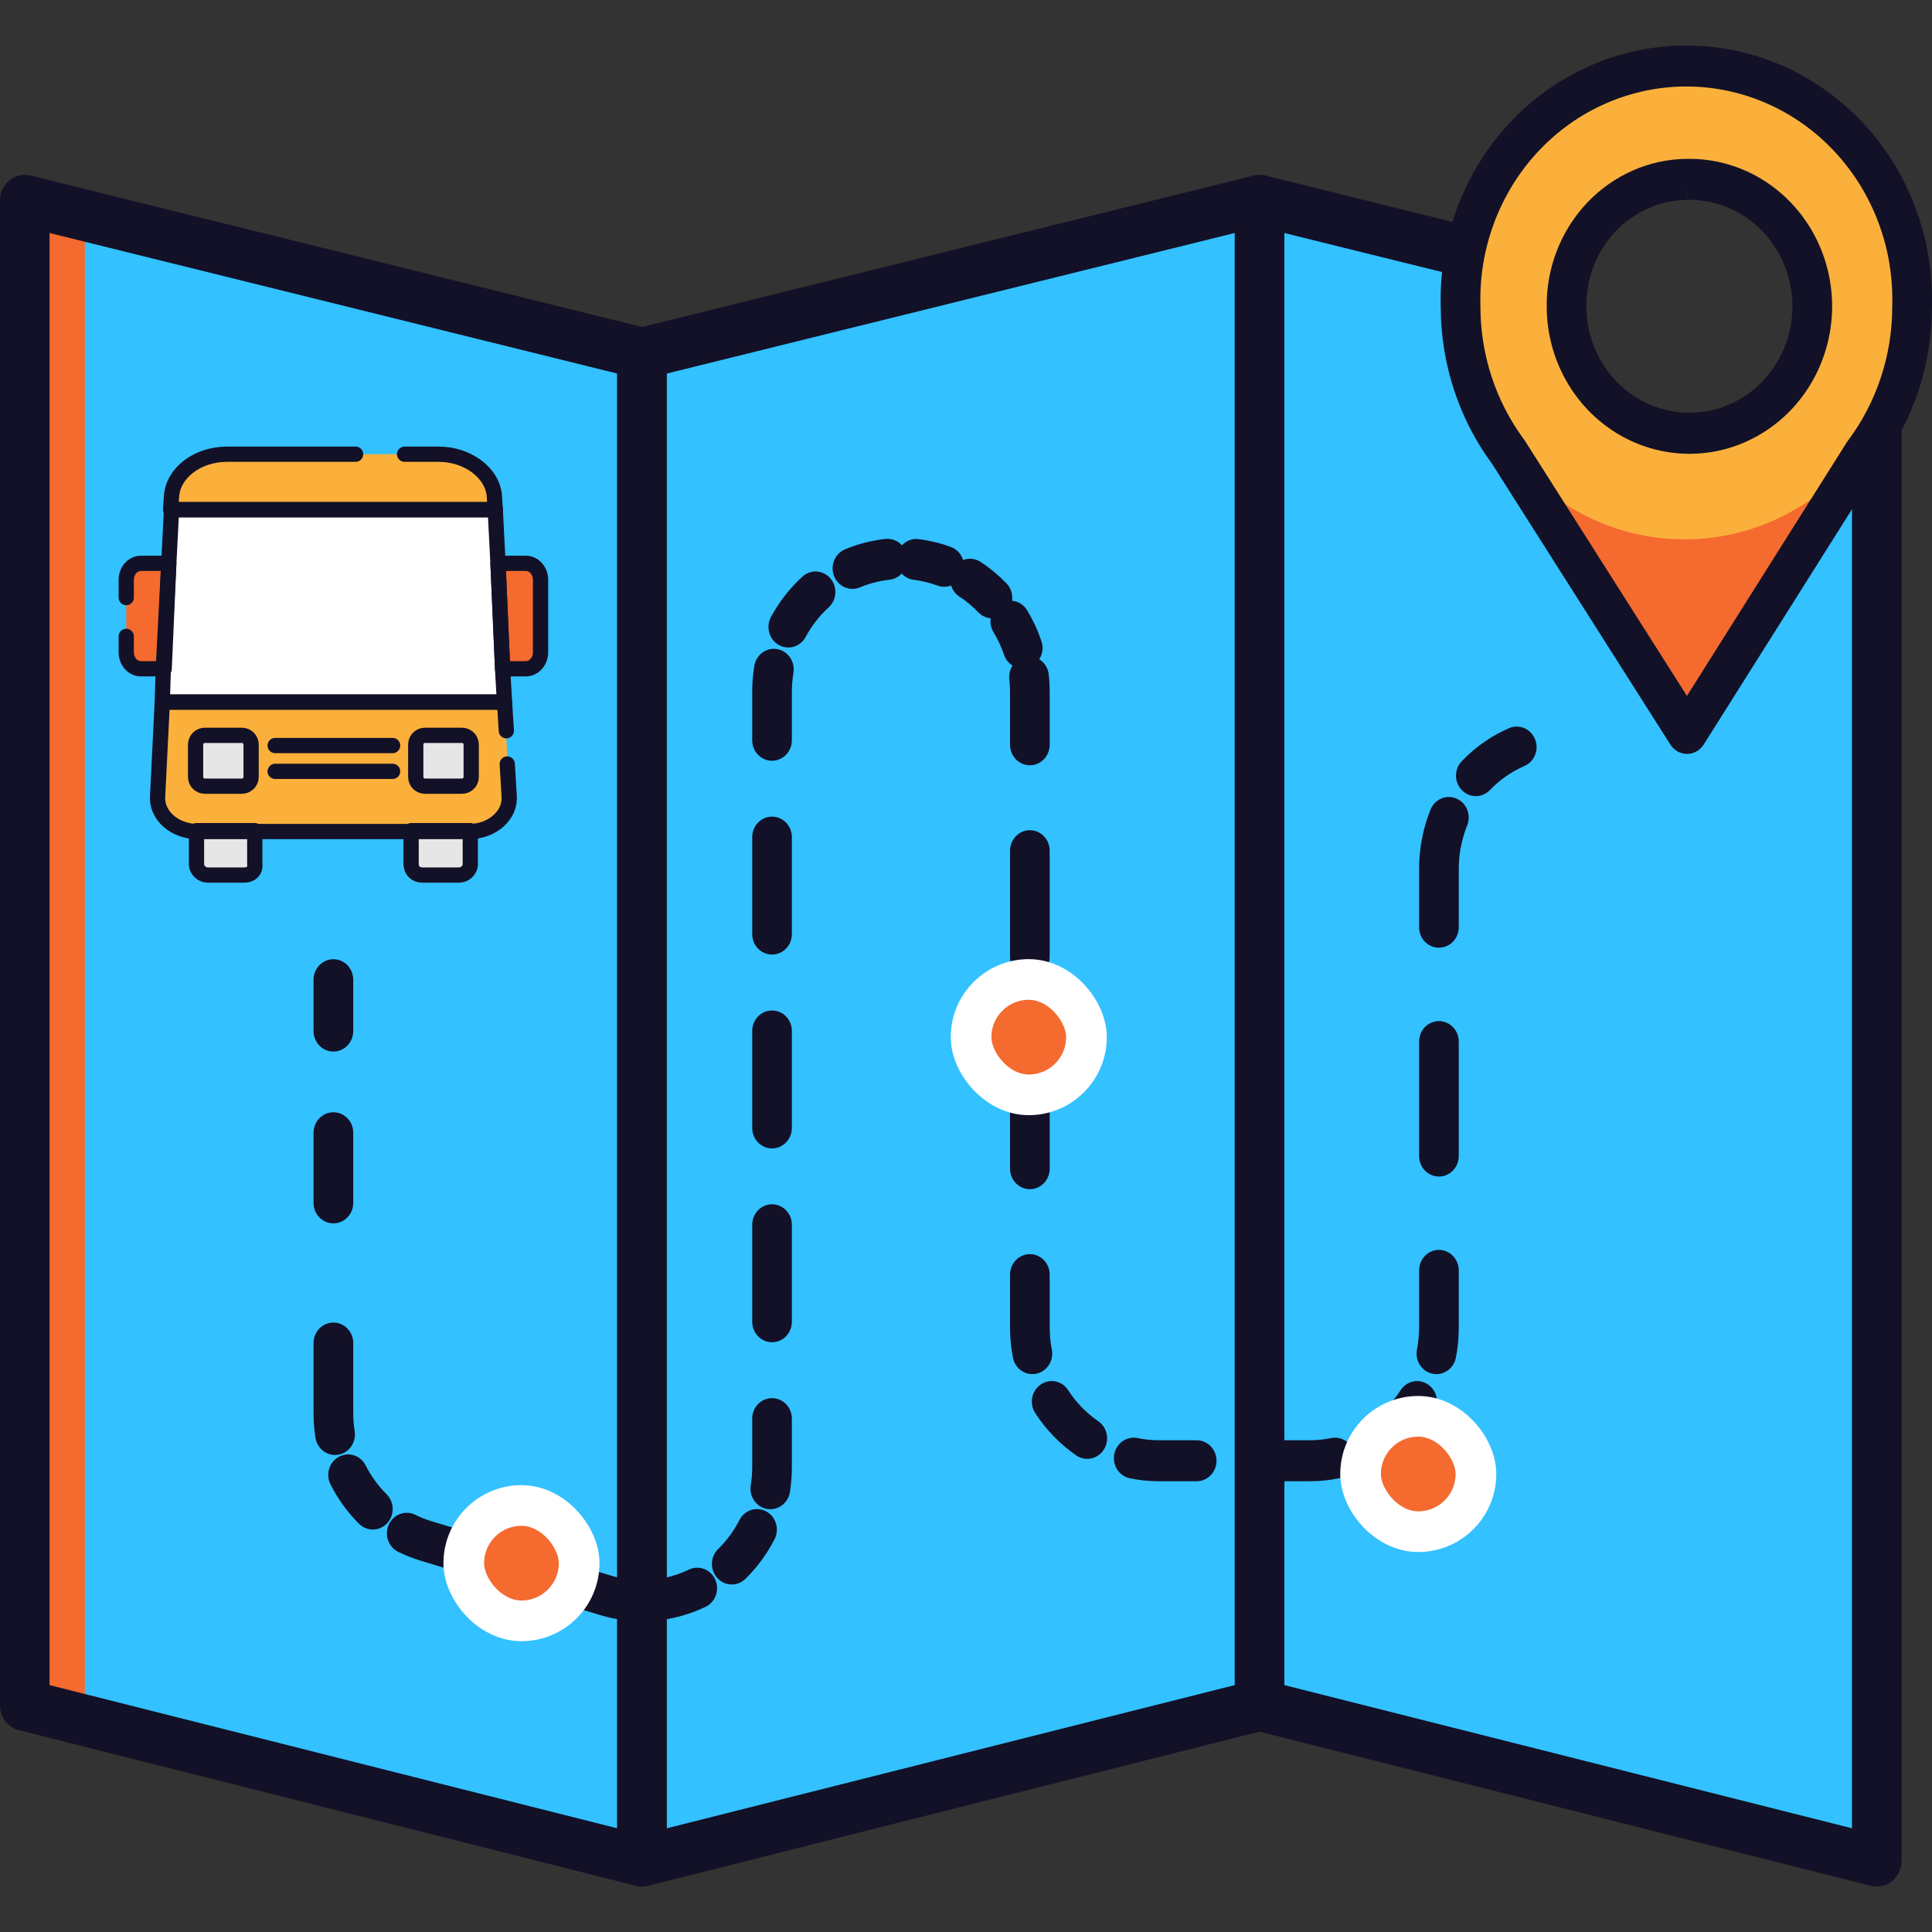 <svg width="38" height="38" viewBox="0 0 38 38" fill="none" xmlns="http://www.w3.org/2000/svg">
<rect x="0" y="0" width="38" height="38" fill="#333333" stroke="none"/>
<g clip-path="url(#clip0_96_4017)">
<path d="M36.914 7.675V36.606L24.773 33.54V3.943L29.598 5.154L30.797 9.188C30.797 9.188 32.955 11.367 34.376 10.697C35.797 10.027 36.914 7.675 36.914 7.675Z" fill="#33C1FF"/>
<path d="M13.02 36.602L0.875 33.54V3.943L13.02 6.949V36.602Z" fill="#33C1FF"/>
<path d="M1.67 33.54V4.234L0.487 3.943V33.54L12.628 36.602V36.308L1.67 33.54Z" fill="#F56A2F"/>
<path fill-rule="evenodd" clip-rule="evenodd" d="M0.185 3.548C0.302 3.452 0.455 3.417 0.601 3.453L12.742 6.459C12.961 6.513 13.116 6.716 13.116 6.949V36.602C13.116 36.757 13.047 36.904 12.929 36.999C12.812 37.095 12.658 37.129 12.512 37.092L0.371 34.03C0.153 33.975 -0.001 33.773 -0.001 33.54V3.944C-0.001 3.789 0.067 3.643 0.185 3.548ZM0.975 4.583V33.144L12.14 35.96V7.347L0.975 4.583Z" fill="#121127"/>
<path fill-rule="evenodd" clip-rule="evenodd" d="M24.471 3.548C24.588 3.452 24.741 3.417 24.887 3.453L29.712 4.648C29.974 4.712 30.135 4.985 30.073 5.255C30.01 5.526 29.746 5.693 29.484 5.628L25.261 4.583V33.144L36.426 35.96V7.68C36.426 7.401 36.644 7.175 36.914 7.175C37.183 7.175 37.402 7.401 37.402 7.68V36.602C37.402 36.757 37.333 36.904 37.215 36.999C37.097 37.095 36.944 37.129 36.798 37.092L24.657 34.03C24.439 33.975 24.285 33.773 24.285 33.54V3.944C24.285 3.789 24.353 3.643 24.471 3.548Z" fill="#121127"/>
<path d="M12.628 36.602L24.773 33.54V3.943L12.628 6.949V36.602Z" fill="#33C1FF"/>
<path fill-rule="evenodd" clip-rule="evenodd" d="M25.075 3.548C25.192 3.643 25.261 3.789 25.261 3.944V33.54C25.261 33.773 25.107 33.975 24.888 34.03L12.744 37.092C12.598 37.129 12.444 37.095 12.326 36.999C12.209 36.904 12.14 36.757 12.14 36.602V6.949C12.14 6.716 12.295 6.513 12.514 6.459L24.659 3.453C24.805 3.417 24.958 3.452 25.075 3.548ZM13.116 7.347V35.96L24.285 33.144V4.583L13.116 7.347Z" fill="#121127"/>
<path fill-rule="evenodd" clip-rule="evenodd" d="M6.558 18.867C6.773 18.867 6.948 19.048 6.948 19.271V20.279C6.948 20.502 6.773 20.683 6.558 20.683C6.342 20.683 6.167 20.502 6.167 20.279V19.271C6.167 19.048 6.342 18.867 6.558 18.867Z" fill="#121127"/>
<path fill-rule="evenodd" clip-rule="evenodd" d="M17.736 11.281C17.675 11.347 17.591 11.392 17.497 11.402C17.417 11.411 17.338 11.424 17.26 11.442M17.736 11.281C17.797 11.348 17.88 11.394 17.975 11.405C18.054 11.415 18.133 11.429 18.21 11.448C18.288 11.467 18.365 11.49 18.44 11.518C18.53 11.551 18.624 11.548 18.707 11.516C18.734 11.603 18.79 11.681 18.87 11.734C18.938 11.778 19.003 11.826 19.065 11.878C19.127 11.93 19.187 11.985 19.243 12.044C19.31 12.114 19.396 12.153 19.485 12.161C19.472 12.252 19.489 12.347 19.54 12.431C19.582 12.501 19.621 12.573 19.655 12.648C19.69 12.723 19.72 12.799 19.747 12.877C19.778 12.97 19.839 13.044 19.915 13.091C19.866 13.167 19.842 13.261 19.852 13.359C19.861 13.441 19.866 13.523 19.866 13.606V14.648C19.866 14.871 20.041 15.052 20.256 15.052C20.472 15.052 20.646 14.871 20.646 14.648V13.606C20.646 13.606 20.646 13.606 20.646 13.606C20.646 13.493 20.64 13.381 20.628 13.269C20.614 13.139 20.542 13.03 20.441 12.967C20.506 12.866 20.526 12.735 20.484 12.612C20.448 12.505 20.407 12.401 20.36 12.299C20.312 12.198 20.26 12.099 20.202 12.004C20.135 11.892 20.024 11.827 19.907 11.816C19.923 11.695 19.886 11.568 19.797 11.475C19.72 11.396 19.639 11.32 19.554 11.249C19.469 11.179 19.38 11.113 19.288 11.053C19.181 10.983 19.053 10.973 18.943 11.015C18.907 10.899 18.821 10.802 18.702 10.758C18.599 10.72 18.495 10.688 18.388 10.662C18.282 10.637 18.174 10.617 18.067 10.604C17.941 10.589 17.822 10.637 17.74 10.725C17.659 10.636 17.54 10.586 17.414 10.6C17.306 10.612 17.199 10.63 17.092 10.654C16.93 10.691 16.772 10.742 16.62 10.805C16.42 10.889 16.324 11.124 16.405 11.331C16.486 11.537 16.713 11.637 16.913 11.553C17.025 11.506 17.141 11.469 17.26 11.442M16.333 11.377C16.476 11.544 16.46 11.799 16.299 11.946C16.209 12.029 16.125 12.119 16.049 12.217C15.972 12.316 15.905 12.419 15.846 12.528C15.741 12.723 15.504 12.793 15.315 12.684C15.127 12.576 15.059 12.33 15.164 12.136C15.244 11.987 15.336 11.845 15.44 11.712C15.544 11.578 15.659 11.454 15.782 11.342C15.943 11.194 16.19 11.21 16.333 11.377ZM15.287 12.767C15.499 12.805 15.642 13.013 15.606 13.233C15.586 13.355 15.575 13.48 15.575 13.606V14.559C15.575 14.782 15.401 14.963 15.185 14.963C14.969 14.963 14.795 14.782 14.795 14.559V13.606C14.795 13.606 14.795 13.606 14.795 13.606C14.795 13.434 14.809 13.264 14.836 13.097C14.873 12.877 15.075 12.729 15.287 12.767ZM28.646 15.706C28.846 15.792 28.94 16.027 28.858 16.233C28.747 16.511 28.69 16.809 28.692 17.109L28.692 17.112L28.692 18.237C28.692 18.46 28.517 18.64 28.302 18.64C28.086 18.64 27.912 18.46 27.912 18.237V17.113C27.909 16.706 27.985 16.302 28.136 15.925C28.219 15.719 28.447 15.621 28.646 15.706ZM15.185 16.062C15.401 16.062 15.575 16.243 15.575 16.465V18.372C15.575 18.595 15.401 18.775 15.185 18.775C14.969 18.775 14.795 18.595 14.795 18.372V16.465C14.795 16.243 14.969 16.062 15.185 16.062ZM20.256 16.329C20.472 16.329 20.646 16.51 20.646 16.733V18.817C20.646 19.04 20.472 19.221 20.256 19.221C20.041 19.221 19.866 19.04 19.866 18.817V16.733C19.866 16.51 20.041 16.329 20.256 16.329ZM15.185 19.875C15.401 19.875 15.575 20.055 15.575 20.278V22.184C15.575 22.407 15.401 22.588 15.185 22.588C14.969 22.588 14.795 22.407 14.795 22.184V20.278C14.795 20.055 14.969 19.875 15.185 19.875ZM28.302 20.084C28.517 20.084 28.692 20.264 28.692 20.487V22.737C28.692 22.96 28.517 23.141 28.302 23.141C28.086 23.141 27.912 22.96 27.912 22.737V20.487C27.912 20.264 28.086 20.084 28.302 20.084ZM20.256 20.498C20.472 20.498 20.646 20.679 20.646 20.902V22.986C20.646 23.209 20.472 23.39 20.256 23.39C20.041 23.39 19.866 23.209 19.866 22.986V20.902C19.866 20.679 20.041 20.498 20.256 20.498ZM6.558 21.877C6.773 21.877 6.948 22.057 6.948 22.28V23.659C6.948 23.882 6.773 24.062 6.558 24.062C6.342 24.062 6.167 23.882 6.167 23.659V22.28C6.167 22.057 6.342 21.877 6.558 21.877ZM15.185 23.687C15.401 23.687 15.575 23.868 15.575 24.09V25.997C15.575 26.22 15.401 26.4 15.185 26.4C14.969 26.4 14.795 26.22 14.795 25.997V24.09C14.795 23.868 14.969 23.687 15.185 23.687ZM28.302 24.584C28.517 24.584 28.692 24.765 28.692 24.988V26.113C28.692 26.313 28.673 26.51 28.635 26.703C28.593 26.922 28.387 27.063 28.176 27.019C27.964 26.976 27.827 26.763 27.87 26.544C27.897 26.403 27.911 26.258 27.912 26.112V24.988C27.912 24.765 28.086 24.584 28.302 24.584ZM20.256 24.667C20.472 24.667 20.646 24.848 20.646 25.07V26.112C20.647 26.258 20.661 26.403 20.688 26.544C20.731 26.763 20.594 26.976 20.382 27.019C20.171 27.063 19.965 26.922 19.923 26.703C19.885 26.51 19.866 26.313 19.866 26.113V25.07C19.866 24.848 20.041 24.667 20.256 24.667ZM6.558 26.013C6.773 26.013 6.948 26.194 6.948 26.416V27.795C6.948 27.915 6.957 28.033 6.976 28.15C7.01 28.37 6.865 28.577 6.653 28.613C6.44 28.648 6.239 28.499 6.205 28.279C6.18 28.12 6.167 27.958 6.167 27.795C6.167 27.795 6.167 27.795 6.167 27.795V26.416C6.167 26.194 6.342 26.013 6.558 26.013ZM28.09 27.233C28.269 27.357 28.317 27.607 28.197 27.792C28.091 27.956 27.97 28.109 27.833 28.25C27.697 28.391 27.548 28.516 27.39 28.626C27.21 28.749 26.968 28.699 26.848 28.514C26.729 28.329 26.777 28.078 26.956 27.954C27.072 27.874 27.181 27.782 27.282 27.679C27.382 27.576 27.471 27.463 27.549 27.343C27.669 27.158 27.911 27.108 28.09 27.233ZM20.468 27.233C20.647 27.108 20.89 27.158 21.009 27.343C21.087 27.463 21.176 27.576 21.276 27.679C21.377 27.782 21.486 27.874 21.602 27.954C21.781 28.078 21.829 28.329 21.71 28.514C21.59 28.699 21.348 28.749 21.168 28.626C21.01 28.516 20.861 28.391 20.725 28.25C20.588 28.109 20.466 27.956 20.361 27.792C20.241 27.607 20.289 27.357 20.468 27.233ZM15.185 27.5C15.401 27.5 15.575 27.68 15.575 27.903V28.856C15.575 29.021 15.562 29.185 15.537 29.346C15.502 29.566 15.301 29.715 15.088 29.679C14.876 29.643 14.732 29.435 14.766 29.215C14.785 29.097 14.795 28.977 14.795 28.856V27.903C14.795 27.68 14.969 27.5 15.185 27.5ZM21.916 28.602C21.958 28.384 22.164 28.242 22.375 28.285C22.512 28.313 22.652 28.328 22.794 28.328H23.536C23.752 28.328 23.927 28.508 23.927 28.731C23.927 28.954 23.752 29.134 23.536 29.134H22.794C22.601 29.134 22.41 29.115 22.223 29.076C22.012 29.033 21.874 28.821 21.916 28.602ZM26.642 28.602C26.684 28.821 26.547 29.033 26.335 29.076C26.148 29.115 25.957 29.134 25.764 29.134H25.022C24.806 29.134 24.631 28.954 24.631 28.731C24.631 28.508 24.806 28.328 25.022 28.328H25.764C25.906 28.328 26.046 28.313 26.183 28.285C26.394 28.242 26.6 28.384 26.642 28.602ZM6.666 28.653C6.857 28.549 7.092 28.625 7.192 28.823C7.246 28.928 7.307 29.028 7.376 29.124C7.445 29.219 7.522 29.308 7.604 29.39C7.759 29.545 7.764 29.8 7.614 29.961C7.465 30.121 7.218 30.126 7.062 29.971C6.95 29.86 6.846 29.738 6.751 29.608C6.657 29.477 6.573 29.34 6.501 29.197C6.401 29 6.475 28.756 6.666 28.653ZM15.072 29.729C15.263 29.833 15.335 30.077 15.235 30.274C15.161 30.418 15.075 30.557 14.979 30.688C14.882 30.819 14.776 30.942 14.662 31.054C14.505 31.207 14.258 31.201 14.11 31.039C13.961 30.877 13.968 30.622 14.124 30.469C14.208 30.386 14.286 30.297 14.357 30.2C14.428 30.104 14.49 30.002 14.544 29.896C14.645 29.7 14.882 29.624 15.072 29.729ZM7.648 29.985C7.741 29.784 7.974 29.698 8.168 29.794C8.272 29.845 8.379 29.888 8.49 29.921L9.379 30.191C9.586 30.253 9.705 30.477 9.644 30.691C9.584 30.905 9.367 31.028 9.16 30.965L8.271 30.696C8.12 30.65 7.973 30.592 7.832 30.523C7.638 30.427 7.555 30.186 7.648 29.985ZM10.673 31.003C10.734 30.789 10.951 30.667 11.158 30.729L12.044 30.998C12.044 30.998 12.045 30.998 12.045 30.998C12.14 31.026 12.237 31.047 12.335 31.061C12.468 31.08 12.577 31.167 12.632 31.283C12.687 31.167 12.795 31.08 12.929 31.061C13.027 31.047 13.124 31.026 13.22 30.998L13.222 30.997C13.335 30.965 13.444 30.923 13.549 30.872C13.745 30.779 13.977 30.866 14.068 31.069C14.158 31.271 14.073 31.511 13.878 31.604C13.735 31.673 13.586 31.73 13.432 31.774C13.302 31.812 13.17 31.841 13.037 31.86C12.865 31.885 12.704 31.79 12.632 31.638C12.56 31.79 12.399 31.885 12.227 31.86C12.094 31.841 11.961 31.812 11.83 31.774L11.827 31.773L10.938 31.504C10.731 31.441 10.613 31.217 10.673 31.003Z" fill="#121127"/>
<path fill-rule="evenodd" clip-rule="evenodd" d="M30.192 14.539C30.276 14.744 30.182 14.981 29.983 15.067C29.729 15.177 29.499 15.337 29.305 15.539C29.154 15.697 28.907 15.699 28.753 15.542C28.6 15.385 28.599 15.13 28.751 14.972C29.016 14.694 29.333 14.473 29.681 14.322C29.88 14.236 30.109 14.333 30.192 14.539Z" fill="#121127"/>
<path d="M36.652 8.917C37.274 8.09 37.61 7.072 37.609 6.024C37.626 5.41 37.525 4.799 37.309 4.226C37.094 3.653 36.77 3.131 36.356 2.69C35.941 2.249 35.446 1.899 34.898 1.659C34.351 1.42 33.763 1.297 33.168 1.297C32.574 1.297 31.985 1.42 31.438 1.659C30.89 1.899 30.395 2.249 29.98 2.69C29.566 3.131 29.242 3.653 29.027 4.226C28.812 4.799 28.71 5.41 28.727 6.024C28.727 7.061 29.058 8.07 29.668 8.893L33.182 14.424L36.652 8.917ZM33.182 3.527C33.661 3.517 34.133 3.655 34.537 3.924C34.94 4.192 35.257 4.579 35.447 5.034C35.638 5.49 35.692 5.993 35.604 6.481C35.516 6.969 35.29 7.418 34.954 7.772C34.618 8.126 34.188 8.369 33.718 8.469C33.248 8.57 32.759 8.523 32.315 8.336C31.871 8.148 31.491 7.828 31.223 7.416C30.955 7.005 30.812 6.52 30.812 6.024C30.809 5.699 30.868 5.377 30.985 5.076C31.103 4.775 31.276 4.5 31.496 4.268C31.716 4.036 31.979 3.852 32.268 3.724C32.557 3.597 32.867 3.53 33.182 3.527V3.527Z" fill="#F56A2F"/>
<path d="M37.609 6.022C37.615 4.805 37.153 3.636 36.325 2.771C35.497 1.906 34.371 1.417 33.193 1.41C32.016 1.404 30.885 1.881 30.048 2.737C29.211 3.592 28.738 4.757 28.731 5.973C28.729 5.991 28.729 6.008 28.731 6.026V6.026C28.731 6.175 28.731 6.32 28.731 6.465V6.554C28.731 6.679 28.762 6.804 28.786 6.929C28.788 6.941 28.788 6.954 28.786 6.966C28.996 7.996 29.543 8.92 30.334 9.584C31.126 10.247 32.114 10.609 33.133 10.609C34.152 10.609 35.14 10.247 35.931 9.584C36.723 8.92 37.27 7.996 37.48 6.966C37.48 6.966 37.48 6.966 37.48 6.937C37.507 6.812 37.523 6.683 37.538 6.554C37.54 6.527 37.54 6.5 37.538 6.473C37.554 6.325 37.562 6.175 37.562 6.026L37.609 6.022ZM33.182 8.523C32.701 8.538 32.227 8.405 31.82 8.14C31.413 7.875 31.091 7.49 30.897 7.036C30.703 6.581 30.644 6.076 30.729 5.587C30.814 5.098 31.038 4.646 31.372 4.289C31.707 3.932 32.138 3.686 32.608 3.583C33.079 3.481 33.568 3.525 34.014 3.712C34.46 3.899 34.842 4.218 35.111 4.631C35.38 5.043 35.524 5.528 35.524 6.026C35.529 6.676 35.286 7.303 34.848 7.771C34.41 8.238 33.811 8.508 33.182 8.523V8.523Z" fill="#FBB03B"/>
<path fill-rule="evenodd" clip-rule="evenodd" d="M31.285 1.289C31.881 1.029 32.521 0.895 33.168 0.895C33.815 0.895 34.455 1.029 35.051 1.289C35.646 1.549 36.185 1.931 36.636 2.41C37.086 2.89 37.439 3.458 37.673 4.081C37.907 4.702 38.017 5.365 37.999 6.031C37.999 7.16 37.638 8.258 36.971 9.152L33.509 14.645C33.437 14.759 33.314 14.828 33.182 14.828C33.051 14.829 32.928 14.76 32.855 14.646L29.35 9.127C28.693 8.238 28.338 7.15 28.337 6.031C28.319 5.365 28.43 4.702 28.663 4.081C28.897 3.458 29.25 2.89 29.7 2.41C30.151 1.931 30.69 1.549 31.285 1.289ZM33.168 1.701C32.626 1.701 32.089 1.814 31.59 2.032C31.09 2.25 30.638 2.57 30.261 2.972C29.883 3.374 29.587 3.851 29.391 4.373C29.194 4.895 29.102 5.453 29.118 6.013C29.118 6.017 29.118 6.021 29.118 6.026C29.117 6.974 29.42 7.896 29.978 8.648C29.984 8.656 29.989 8.664 29.995 8.672L33.18 13.688L36.325 8.698C36.331 8.688 36.337 8.679 36.344 8.671C36.912 7.914 37.22 6.983 37.218 6.026C37.218 6.022 37.218 6.017 37.218 6.013C37.234 5.453 37.142 4.895 36.945 4.373C36.749 3.851 36.453 3.374 36.075 2.972C35.698 2.57 35.246 2.25 34.746 2.032C34.247 1.814 33.71 1.701 33.168 1.701ZM34.325 4.264C33.987 4.039 33.592 3.923 33.189 3.931L33.182 3.528L33.185 3.931C32.922 3.934 32.663 3.99 32.421 4.097C32.179 4.203 31.959 4.358 31.775 4.552C31.591 4.746 31.446 4.976 31.347 5.228C31.249 5.48 31.2 5.749 31.202 6.021L31.203 6.025H31.203C31.203 6.441 31.322 6.847 31.547 7.193C31.771 7.538 32.09 7.806 32.462 7.963C32.835 8.12 33.244 8.159 33.639 8.075C34.033 7.991 34.393 7.788 34.675 7.491C34.957 7.194 35.147 6.817 35.22 6.408C35.294 5.999 35.248 5.577 35.089 5.195C34.929 4.814 34.664 4.489 34.325 4.264ZM33.176 3.125C33.733 3.114 34.28 3.274 34.748 3.586C35.217 3.898 35.585 4.347 35.806 4.876C36.027 5.405 36.09 5.99 35.988 6.556C35.886 7.122 35.623 7.644 35.233 8.056C34.842 8.467 34.342 8.749 33.797 8.866C33.251 8.982 32.683 8.928 32.167 8.71C31.651 8.492 31.21 8.121 30.899 7.643C30.588 7.165 30.422 6.603 30.422 6.027C30.418 5.65 30.487 5.276 30.623 4.926C30.76 4.576 30.962 4.257 31.218 3.987C31.474 3.717 31.778 3.502 32.115 3.354C32.45 3.206 32.811 3.128 33.176 3.125Z" fill="#121127"/>
<path d="M10.014 15.646C10.05 16.028 9.686 16.355 9.232 16.355H3.884C3.429 16.355 3.065 16.028 3.101 15.646L3.192 13.809H9.923L10.014 15.646Z" fill="#FBB03B"/>
<path d="M9.741 10.025H3.356L3.374 9.752C3.411 9.297 3.884 8.934 4.466 8.934H8.631C9.195 8.934 9.686 9.297 9.723 9.752L9.741 10.025Z" fill="#FBB03B"/>
<path d="M10.632 11.408V12.826C10.632 13.008 10.505 13.154 10.341 13.154H9.886L9.795 11.08H10.341C10.505 11.08 10.632 11.226 10.632 11.408Z" fill="#F56A2F"/>
<path d="M3.32 11.08L3.229 13.154H2.774C2.61 13.154 2.483 13.008 2.483 12.826V11.408C2.483 11.226 2.61 11.08 2.774 11.08H3.32V11.08Z" fill="#F56A2F"/>
<path d="M4.811 17.211H4.084C3.975 17.211 3.865 17.12 3.865 16.993V16.338H5.011V16.993C5.03 17.12 4.939 17.211 4.811 17.211Z" fill="#E6E6E6"/>
<path d="M8.304 17.211H9.031C9.141 17.211 9.25 17.12 9.25 16.993V16.338H8.086V16.993C8.086 17.12 8.176 17.211 8.304 17.211Z" fill="#E6E6E6"/>
<path d="M4.029 15.463H4.757C4.848 15.463 4.939 15.391 4.939 15.281V14.645C4.939 14.554 4.866 14.463 4.757 14.463H4.029C3.938 14.463 3.847 14.536 3.847 14.645V15.281C3.847 15.391 3.938 15.463 4.029 15.463Z" fill="#E6E6E6"/>
<path d="M9.086 15.463H8.358C8.267 15.463 8.177 15.391 8.177 15.281V14.645C8.177 14.554 8.249 14.463 8.358 14.463H9.086C9.177 14.463 9.268 14.536 9.268 14.645V15.281C9.268 15.391 9.177 15.463 9.086 15.463Z" fill="#E6E6E6"/>
<path d="M9.923 13.809H3.192L3.211 13.172L3.32 11.08L3.374 10.025H9.741L9.795 11.08L9.886 13.172L9.923 13.809Z" fill="white"/>
<path d="M9.977 15.027L10.014 15.646C10.05 16.028 9.686 16.355 9.232 16.355H3.884C3.429 16.355 3.065 16.028 3.101 15.646L3.192 13.809H9.923L9.959 14.373" stroke="#121127" stroke-width="0.3" stroke-miterlimit="10" stroke-linecap="round" stroke-linejoin="round"/>
<path d="M7.958 8.934H8.631C9.195 8.934 9.686 9.297 9.723 9.752L9.741 10.025H3.356L3.374 9.752C3.411 9.297 3.884 8.934 4.466 8.934H6.994" stroke="#121127" stroke-width="0.3" stroke-miterlimit="10" stroke-linecap="round" stroke-linejoin="round"/>
<path d="M10.632 11.408V12.826C10.632 13.008 10.505 13.154 10.341 13.154H9.886L9.795 11.08H10.341C10.505 11.08 10.632 11.226 10.632 11.408Z" stroke="#121127" stroke-width="0.3" stroke-miterlimit="10" stroke-linecap="round" stroke-linejoin="round"/>
<path d="M2.483 11.753V11.408C2.483 11.226 2.61 11.08 2.774 11.08H3.32L3.229 13.154H2.774C2.61 13.154 2.483 13.008 2.483 12.826V12.517" stroke="#121127" stroke-width="0.3" stroke-miterlimit="10" stroke-linecap="round" stroke-linejoin="round"/>
<path d="M4.811 17.211H4.084C3.975 17.211 3.865 17.12 3.865 16.993V16.338H5.011V16.993C5.03 17.12 4.939 17.211 4.811 17.211Z" stroke="#121127" stroke-width="0.3" stroke-miterlimit="10" stroke-linecap="round" stroke-linejoin="round"/>
<path d="M8.304 17.211H9.031C9.141 17.211 9.25 17.12 9.25 16.993V16.338H8.086V16.993C8.086 17.12 8.176 17.211 8.304 17.211Z" stroke="#121127" stroke-width="0.3" stroke-miterlimit="10" stroke-linecap="round" stroke-linejoin="round"/>
<path d="M4.029 15.463H4.757C4.848 15.463 4.939 15.391 4.939 15.281V14.645C4.939 14.554 4.866 14.463 4.757 14.463H4.029C3.938 14.463 3.847 14.536 3.847 14.645V15.281C3.847 15.391 3.938 15.463 4.029 15.463Z" stroke="#121127" stroke-width="0.3" stroke-miterlimit="10" stroke-linecap="round" stroke-linejoin="round"/>
<path d="M9.086 15.463H8.358C8.267 15.463 8.177 15.391 8.177 15.281V14.645C8.177 14.554 8.249 14.463 8.358 14.463H9.086C9.177 14.463 9.268 14.536 9.268 14.645V15.281C9.268 15.391 9.177 15.463 9.086 15.463Z" stroke="#121127" stroke-width="0.3" stroke-miterlimit="10" stroke-linecap="round" stroke-linejoin="round"/>
<path d="M5.412 14.664H7.722" stroke="#121127" stroke-width="0.3" stroke-miterlimit="10" stroke-linecap="round" stroke-linejoin="round"/>
<path d="M5.412 15.172H7.722" stroke="#121127" stroke-width="0.3" stroke-miterlimit="10" stroke-linecap="round" stroke-linejoin="round"/>
<path d="M9.923 13.809H3.192L3.211 13.172L3.32 11.08L3.374 10.025H9.741L9.795 11.08L9.886 13.172L9.923 13.809Z" stroke="#121127" stroke-width="0.3" stroke-miterlimit="10" stroke-linecap="round" stroke-linejoin="round"/>
<rect x="19.1" y="19.265" width="2.269" height="2.269" rx="1.135" fill="#F56A2F" stroke="white" stroke-width="0.8"/>
<rect x="26.761" y="27.857" width="2.269" height="2.269" rx="1.135" fill="#F56A2F" stroke="white" stroke-width="0.8"/>
<rect x="9.122" y="29.611" width="2.269" height="2.269" rx="1.135" fill="#F56A2F" stroke="white" stroke-width="0.8"/>
</g>
<defs>
<clipPath id="clip0_96_4017">
<rect width="38" height="38" fill="white"/>
</clipPath>
</defs>
</svg>

